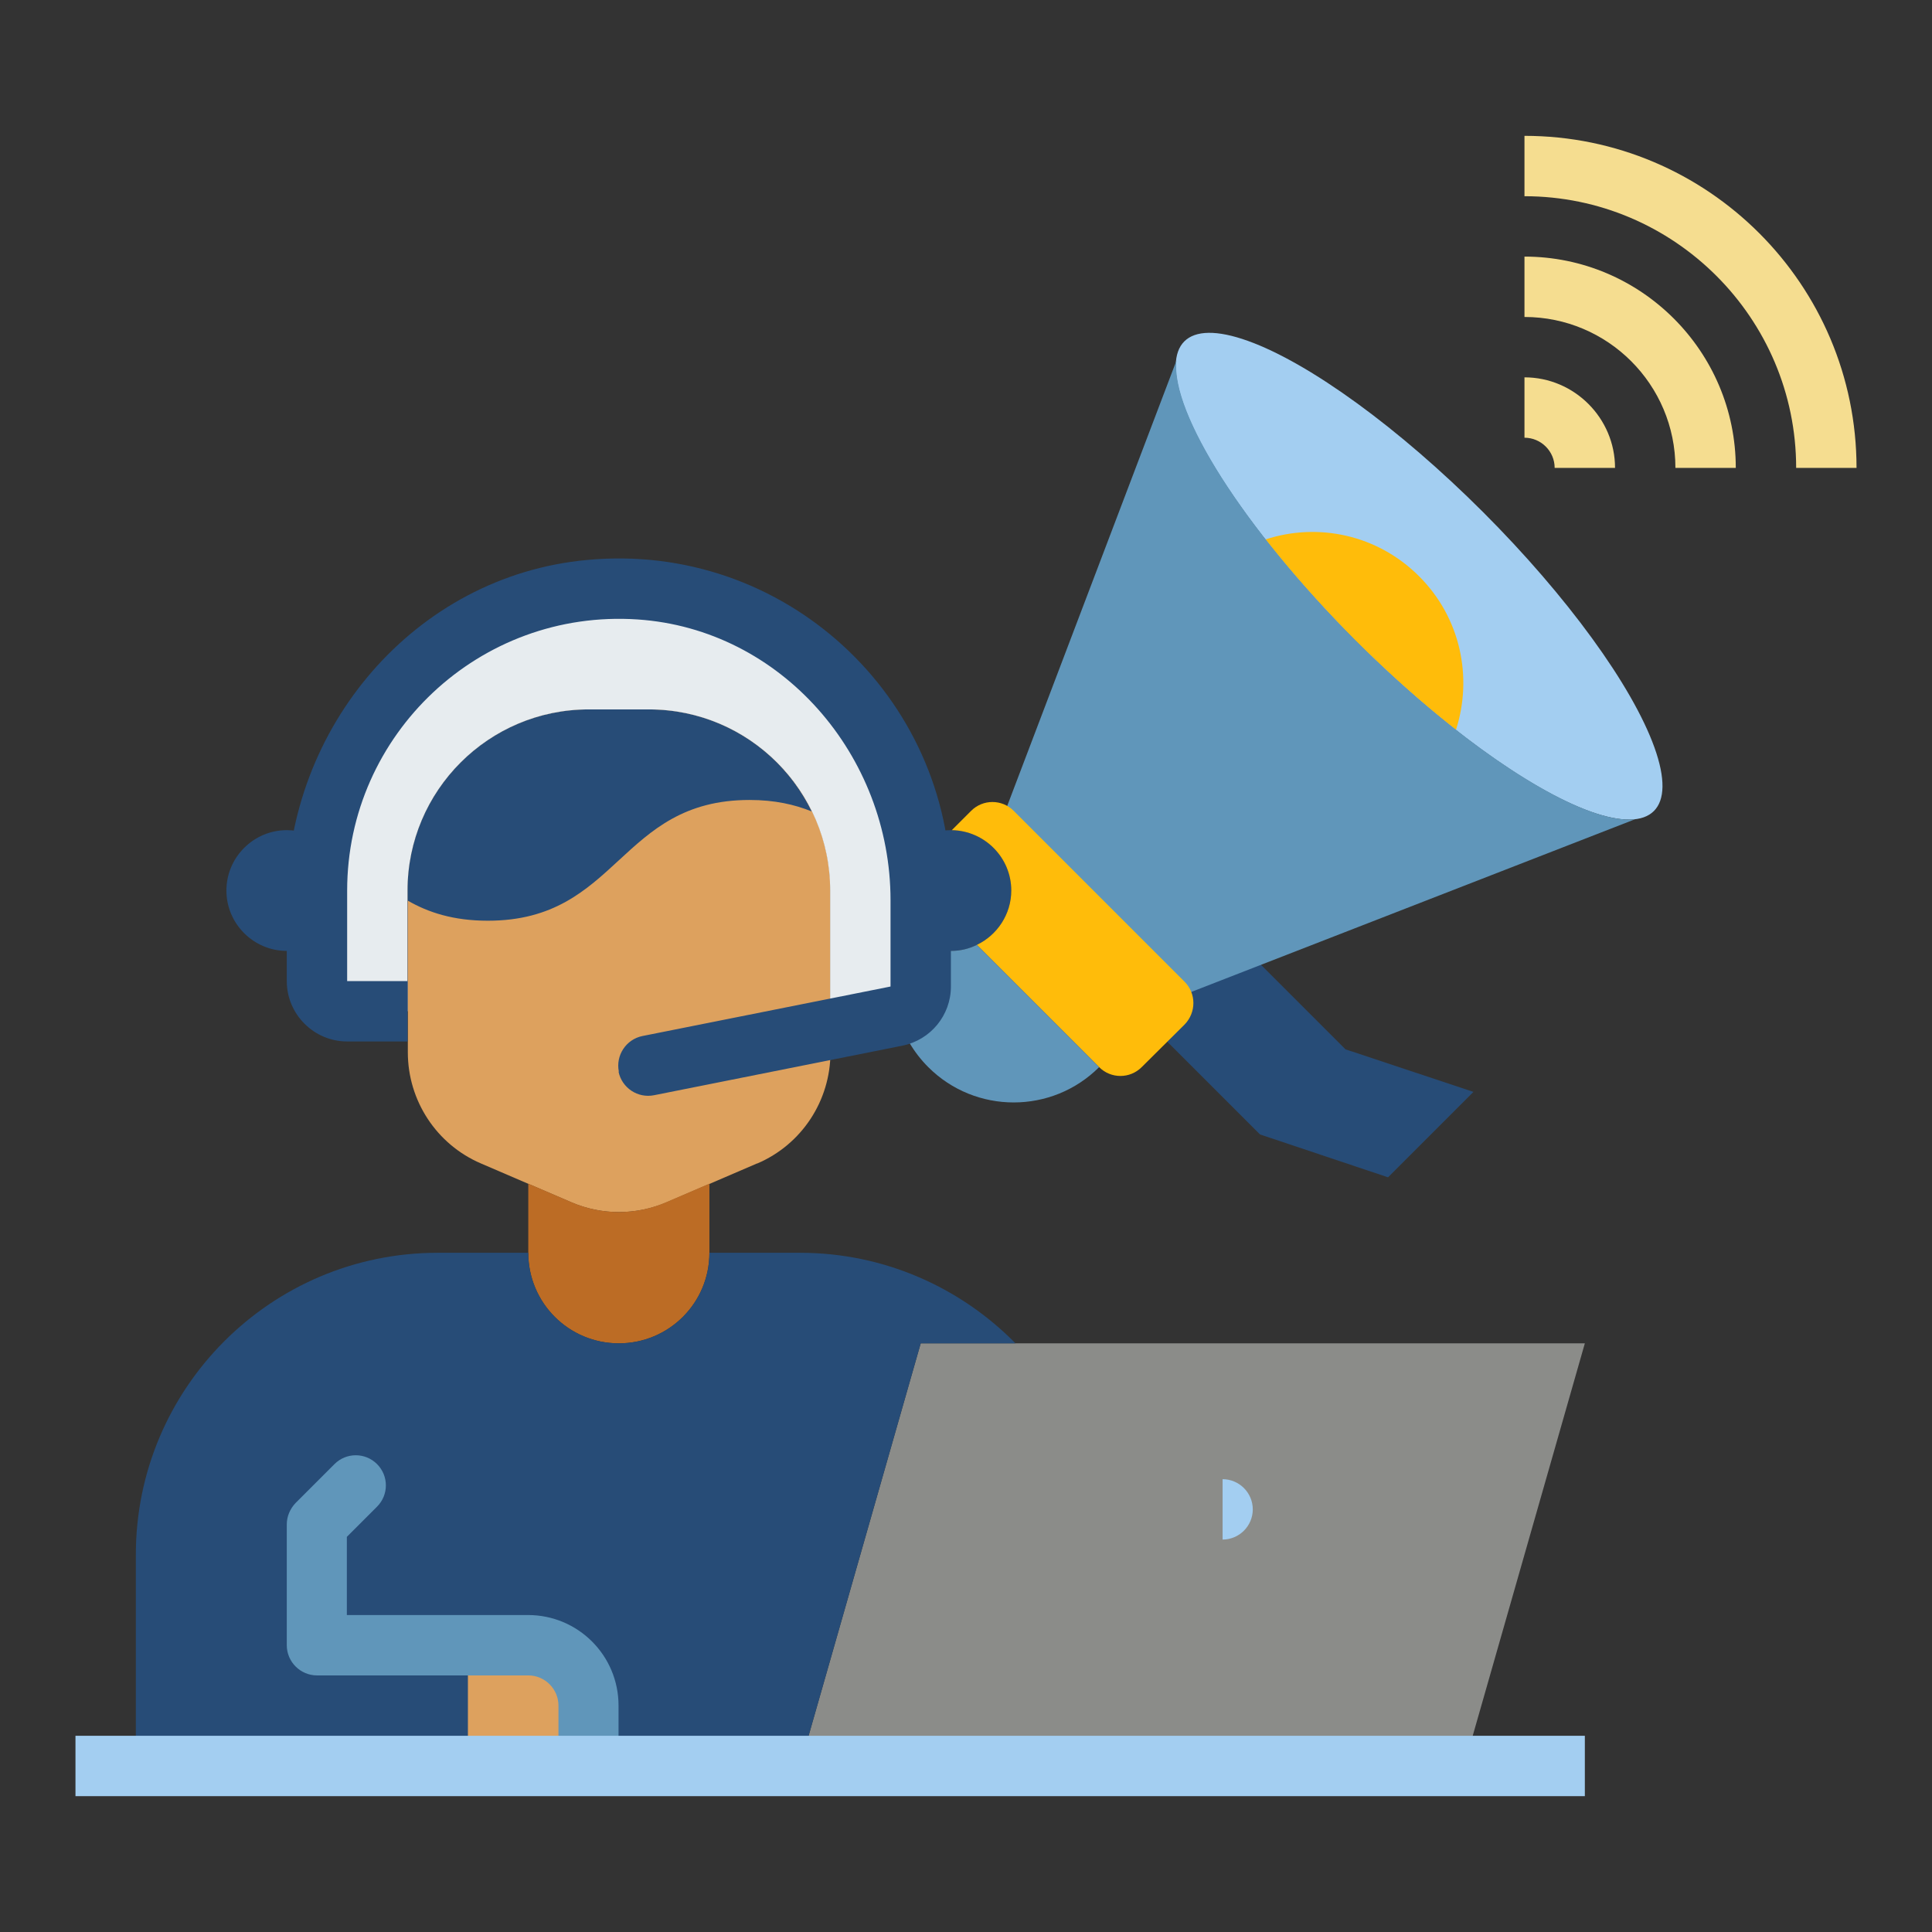 <?xml version="1.0" encoding="UTF-8"?> <svg xmlns="http://www.w3.org/2000/svg" width="800px" height="800px" viewBox="0 0 64 64" data-name="Layer 1" id="Layer_1"><rect x="0" y="0" width="64" height="64" fill="#333333" stroke="none"/><defs><style> .cls-1 { fill: #f5dd90; } .cls-2 { fill: #e7ecef; } .cls-3 { fill: #ffbc0a; } .cls-4 { fill: #8b8c89; } .cls-5 { fill: #bc6c25; } .cls-6 { fill: #a3cef1; } .cls-7 { fill: #dda15e; } .cls-8 { fill: #6096ba; } .cls-9 { fill: #274c77; } </style></defs><polygon class="cls-9" points="37.5 33.34 41.74 37.58 45.98 39 48.81 36.17 44.57 34.76 40.89 31.08 38.91 31.93 37.5 33.34"></polygon><polyline class="cls-4" points="26.5 58.5 30.5 44.5 52.5 44.5 48.5 58.5"></polyline><path class="cls-9" d="M30.5,31.23c.29,.17,.64,.27,1,.27,1.1,0,2-.9,2-2s-.9-2-2-2c-.42,0-.81,.13-1.14,.36"></path><path class="cls-7" d="M25.08,38.54l-3,1.29c-1.01,.43-2.15,.43-3.15,0l-3-1.29c-1.47-.63-2.42-2.08-2.42-3.68v-5.36c0-3.31,2.69-6,6-6h2c3.31,0,6,2.69,6,6v5.36c0,1.6-.95,3.05-2.42,3.68Z"></path><ellipse class="cls-6" cx="47.01" cy="19.09" rx="3" ry="11" transform="translate(.27 38.83) rotate(-45)"></ellipse><path class="cls-6" d="M40.5,49c.55,0,1,.45,1,1s-.45,1-1,1v-2Z"></path><path class="cls-9" d="M10.5,31.23c-.29,.17-.64,.27-1,.27-1.1,0-2-.9-2-2s.9-2,2-2c.42,0,.81,.13,1.14,.36"></path><path class="cls-5" d="M23.5,41.5c0,1.66-1.34,3-3,3s-3-1.34-3-3v-2.29l1.42,.61c1.01,.44,2.15,.44,3.16,0l1.42-.61v2.29Z"></path><path class="cls-9" d="M26.5,58.5l4-14h3.14c-1.82-1.85-4.35-3-7.14-3h-3c0,1.66-1.34,3-3,3s-3-1.34-3-3h-3c-5.52,0-10,4.48-10,10v7H26.5Z"></path><path class="cls-7" d="M19.5,58.5v-2c0-1.1-.9-2-2-2h-2v4h4Z"></path><path class="cls-8" d="M20.5,58.5h-2v-2c0-.55-.45-1-1-1h-7c-.55,0-1-.45-1-1v-4c0-.27,.11-.52,.29-.71l1.29-1.29c.39-.39,1.02-.39,1.41,0h0c.39,.39,.39,1.02,0,1.41l-1,1v2.59h6c1.66,0,3,1.34,3,3v2Z"></path><rect class="cls-6" height="2" width="50" x="2.5" y="57.5"></rect><path class="cls-9" d="M26.9,26.88h-.01c-.57-.23-1.23-.38-2.06-.38-4.33,0-4.33,4-8.67,4-1.13,0-1.97-.27-2.66-.67v-.33c0-3.31,2.69-6,6-6h2c2.37,0,4.42,1.38,5.39,3.38h.01Z"></path><path class="cls-3" d="M41.92,17.87c1.74-.57,3.71-.16,5.09,1.22s1.78,3.35,1.22,5.09h0c-1.08-.85-2.21-1.85-3.34-2.97-1.12-1.13-2.12-2.26-2.97-3.34h0Z"></path><path class="cls-8" d="M32.87,28l6.1-16.05h0c-.18,1.73,2.22,5.54,5.93,9.26,3.72,3.71,7.53,6.11,9.25,5.93h.01s-15.65,6.09-15.65,6.09l-5.63-5.23Z"></path><path class="cls-1" d="M53.5,15.5h-2c0-.55-.45-1-1-1v-2c1.65,0,3,1.35,3,3Z"></path><path class="cls-1" d="M57.5,15.5h-2c0-2.76-2.24-5-5-5v-2c3.86,0,7,3.14,7,7Z"></path><path class="cls-1" d="M61.5,15.5h-2c0-4.96-4.04-9-9-9v-2c6.07,0,11,4.93,11,11Z"></path><path class="cls-3" d="M31.53,27.5l.64-.64c.39-.39,1.02-.39,1.41,0l5.66,5.66c.39,.39,.39,1.02,0,1.42l-1.42,1.41c-.39,.39-1.02,.39-1.41,0l-4.05-4.05c.67-.32,1.14-1.01,1.14-1.8,0-1.09-.88-1.98-1.97-2Z"></path><path class="cls-8" d="M30.5,31.23v1.45c0,.47-.32,.87-.76,.97,.18,.62,.52,1.21,1.01,1.7,1.56,1.56,4.1,1.56,5.66,0l-4.05-4.05c-.26,.13-.55,.2-.86,.2-.36,0-.71-.1-1-.27Z"></path><path class="cls-2" d="M27.5,34.1l2.2-.44c.46-.09,.8-.5,.8-.98v-3.18c0-2.76-1.12-5.26-2.93-7.07s-4.31-2.93-7.07-2.93c-5.52,0-10,4.48-10,10v3c0,.55,.45,1,1,1h2v-4c0-3.31,2.69-6,6-6h2c3.31,0,6,2.69,6,6v4.6Z"></path><path class="cls-9" d="M20.5,35.5h0c-.11-.54,.24-1.07,.78-1.18l8.22-1.64v-2.86c0-4.79-3.61-8.98-8.38-9.3-5.24-.35-9.62,3.81-9.62,8.98v3h2v2h-2c-1.1,0-2-.9-2-2v-2.68c0-5.72,4.24-10.74,9.94-11.27,6.54-.62,12.06,4.53,12.06,10.95v3.18c0,.95-.67,1.77-1.61,1.96l-8.22,1.64c-.54,.11-1.07-.24-1.18-.78Z"></path></svg> 